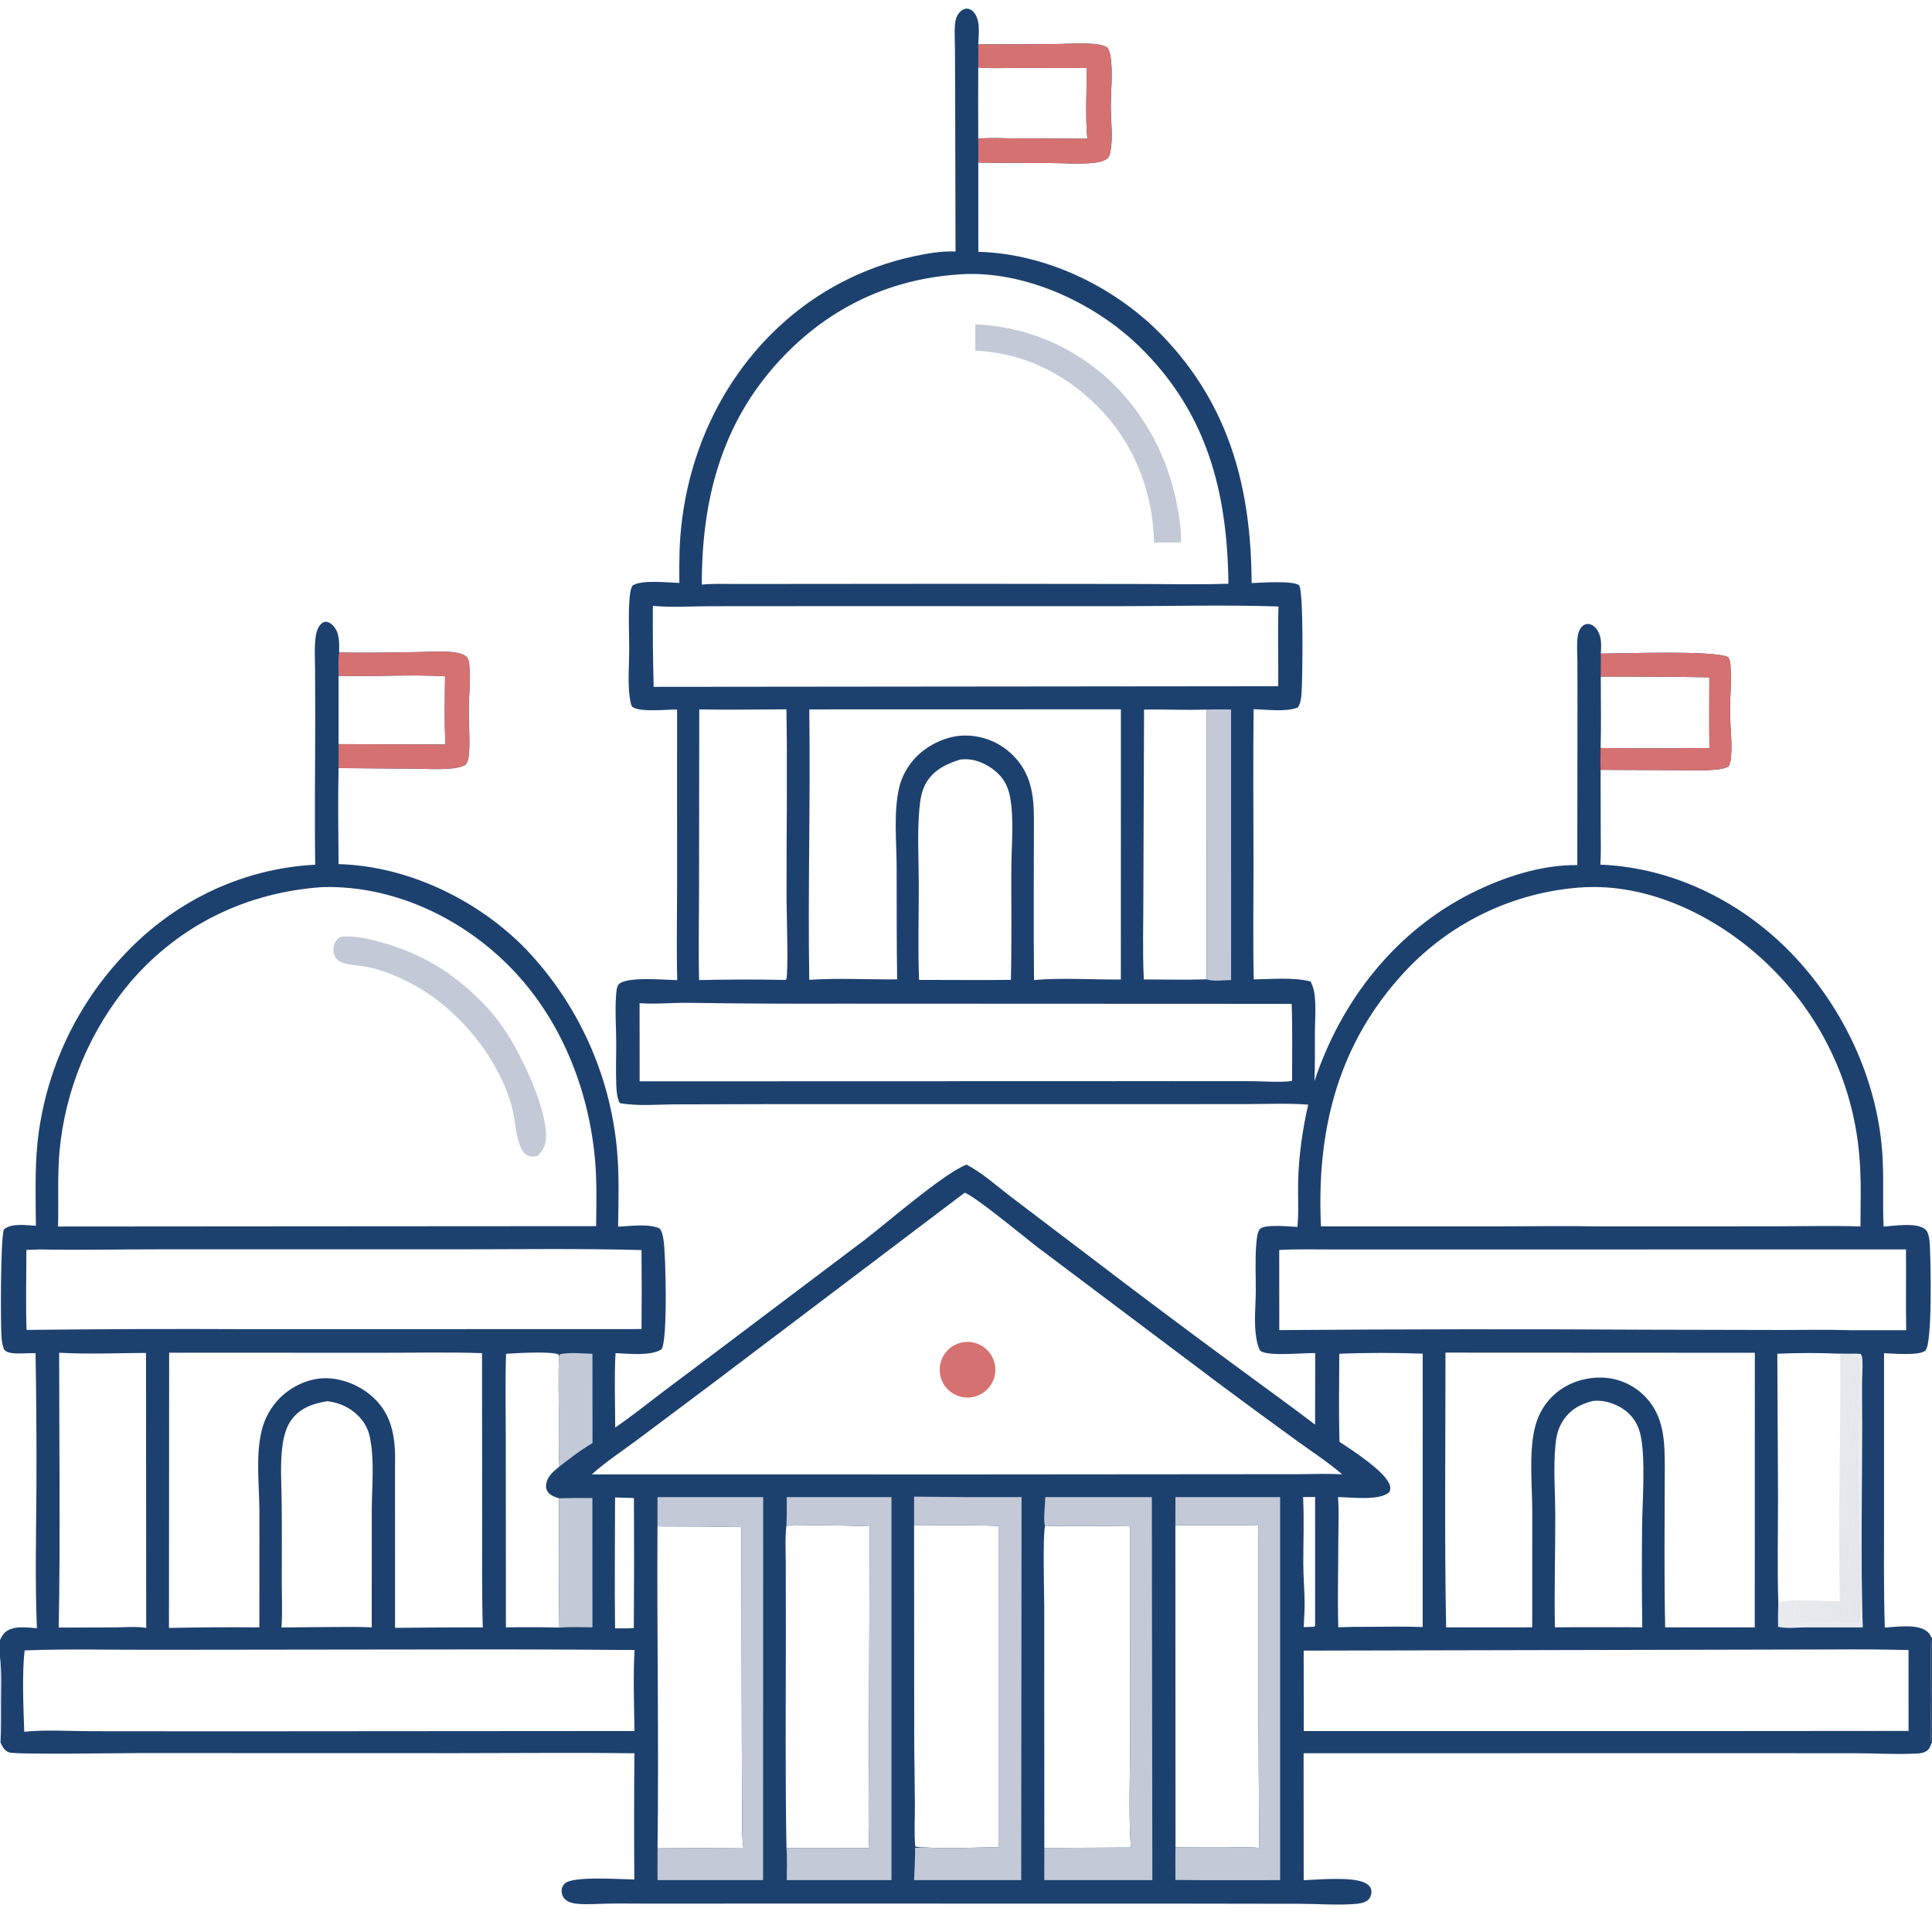 <?xml version="1.0" encoding="utf-8" ?>
<svg xmlns="http://www.w3.org/2000/svg" xmlns:xlink="http://www.w3.org/1999/xlink" width="1024" height="1024">
	<path fill="#1D416F" d="M506.447 133.29L506.258 50.449L506.142 25.615C506.121 21.343 505.815 16.833 506.182 12.58C506.353 10.598 506.985 8.551 508.229 6.971C509.204 5.732 510.651 4.632 512.285 4.574C513.639 4.526 514.885 5.191 515.808 6.136C519.876 10.302 518.697 18.175 518.514 23.509L558.69 23.352C565.54 23.306 572.689 22.727 579.507 23.271C582.072 23.476 584.572 23.84 586.825 25.136C588.174 27.059 588.56 29.166 588.822 31.474C589.74 39.569 588.775 48.268 588.749 56.416C588.725 63.949 589.927 72.266 588.675 79.648C588.389 81.336 588.045 83.276 586.548 84.275C584.639 85.549 582.025 86.054 579.777 86.298C572.452 87.093 564.455 86.461 557.067 86.416C544.233 86.338 531.347 86.489 518.52 86.132L518.538 133.474C555.091 134.395 592.148 152.625 617.068 178.947C652.061 215.907 663.142 259.444 663.39 309.038C667.947 308.871 685.541 307.608 688.487 310.202C691.044 312.454 690.365 360.35 689.868 367.093C689.682 369.619 689.41 372.969 687.824 374.993C681.702 377.499 671.145 376.028 664.434 375.904C664.127 403.301 664.367 430.72 664.383 458.12C664.395 478.434 664.059 498.793 664.515 519.102C674.159 519.003 685.227 517.835 694.592 520.192C695.853 522.614 696.462 524.709 696.788 527.421C697.533 533.627 696.983 540.244 696.931 546.506C696.857 555.339 697.072 564.253 696.672 573.074C710.785 530.477 739.424 493.68 779.959 473.375C796.94 464.869 816.875 458.289 836.004 458.509L836.088 374.567L836.05 350.612C836.03 346.565 835.68 342.199 836.097 338.199C836.325 336.009 836.99 333.431 838.678 331.889C839.608 331.039 840.791 330.56 842.059 330.727C844.026 330.987 845.601 332.387 846.637 334.002C849.076 337.807 848.672 342.137 848.488 346.434C860.06 346.377 908.47 344.597 915.868 348.267C916.991 349.608 917.093 351.472 917.226 353.152C917.858 361.113 916.891 369.438 916.939 377.448C916.987 385.476 918.22 393.681 917.45 401.687C917.304 403.207 916.964 404.516 916.406 405.932C914.651 407.234 912.431 407.557 910.301 407.804C902.74 408.678 894.735 408.217 887.117 408.193L848.362 408.031L848.413 440.018C848.416 446.054 848.667 452.272 848.193 458.283C887.664 459.787 924.976 478.849 951.639 507.535C977.315 535.158 994.405 571.566 997.516 609.253C998.642 622.889 997.7 636.518 998.361 650.133C1004 649.722 1015.83 647.792 1020.36 651.52C1022.64 653.402 1022.77 658.396 1022.91 661.251C1023.29 669.085 1024.26 712.087 1020.5 715.819C1017.63 718.674 1002.91 717.39 998.585 717.218L998.586 802.185C998.577 822.322 998.351 842.513 998.988 862.64C1005.29 862.331 1016.88 860.382 1021.84 865.092C1022.7 865.903 1023.14 866.829 1023.64 867.879C1023.04 878.973 1023.55 890.229 1023.54 901.351C1023.53 908.814 1022.82 916.67 1023.63 924.053C1023.25 925.385 1022.72 926.696 1021.67 927.651C1019.62 929.519 1016.15 929.409 1013.53 929.51C1003.55 929.894 993.463 929.26 983.468 929.247L912.878 929.215L690.934 929.252L690.989 996.545C698.726 996.261 717.254 994.47 723.881 998.148C725.27 998.92 726.48 1000.09 726.794 1001.71C727.099 1003.29 726.527 1005.6 725.4 1006.76C723.585 1008.64 719.943 1009.03 717.503 1009.2C708.18 1009.84 698.413 1009.07 689.037 1009.05L625.673 1008.96L429.384 1008.93L342.023 1008.95C335.241 1008.94 328.464 1008.85 321.682 1008.97C316.433 1009.05 310.909 1009.56 305.702 1009.02C303.504 1008.79 301.1 1008.21 299.456 1006.63C298.24 1005.47 297.689 1003.89 297.664 1002.23C297.639 1000.61 298.267 999.389 299.408 998.272C303.589 994.178 329.36 996.104 336.204 996.187Q335.953 962.733 336.26 929.279C305.005 928.872 273.687 929.204 242.428 929.208L73.918 929.165C64.05 929.161 8.137 930.065 4.821 928.798C2.291 927.831 1.358 925.95 0.276 923.611C0.663 916.776 0.502 909.849 0.541 903C0.565 894.915 1.001 886.411 0 878.384L0 869.233C0.703 867.846 1.395 866.397 2.545 865.317C6.757 861.362 14.258 862.663 19.55 862.969C18.546 838.424 19.143 813.811 19.31 789.249Q19.466 753.235 18.85 717.225C14.925 717.053 10.951 717.617 7.043 717.244C5.261 717.073 3.396 716.745 2.191 715.32C1.383 713.187 0.928 711.015 0.784 708.74C0.282 700.799 0.24 656.225 2.064 651.627C6.144 648.087 13.949 649.45 19.024 649.686C18.904 635.24 18.443 620.468 19.828 606.081Q20.178 602.683 20.665 599.301Q21.151 595.919 21.772 592.56Q22.393 589.2 23.148 585.868Q23.903 582.536 24.79 579.237Q25.677 575.938 26.696 572.677Q27.715 569.416 28.863 566.198Q30.011 562.98 31.286 559.811Q32.562 556.642 33.964 553.526Q35.365 550.41 36.89 547.353Q38.414 544.296 40.06 541.302Q41.706 538.308 43.47 535.382Q45.234 532.456 47.114 529.604Q48.993 526.751 50.986 523.975Q52.978 521.2 55.079 518.506Q57.181 515.812 59.388 513.205Q61.596 510.597 63.905 508.08C90.588 478.588 127.3 460.351 167.074 458.315C166.682 432.16 167.069 405.95 167.08 379.791L166.992 354.62C166.958 349.578 166.64 344.358 167.089 339.342C167.332 336.622 167.96 332.966 169.952 330.926C170.803 330.054 171.714 329.45 172.984 329.564C174.294 329.681 175.486 330.499 176.386 331.413C180.195 335.279 179.781 340.77 179.755 345.75C193.443 346.247 207.337 345.765 221.043 345.613C227.075 345.546 233.521 345.022 239.504 345.623C242.096 345.884 245.414 346.402 247.391 348.256C248.678 349.462 248.814 352.93 248.913 354.622C249.333 361.768 248.499 369.107 248.448 376.277C248.395 383.539 249.071 391.022 248.648 398.253C248.506 400.679 248.289 403.317 246.799 405.322C244.473 406.63 241.736 407.049 239.104 407.315C232.537 407.98 225.488 407.458 218.881 407.414L179.442 407.115C179.096 424.041 179.29 441.063 179.449 457.991C216.023 458.975 253.286 476.904 278.594 502.905Q279.875 504.247 281.129 505.615Q282.382 506.983 283.606 508.377Q284.83 509.771 286.025 511.19Q287.22 512.61 288.385 514.053Q289.55 515.497 290.684 516.965Q291.819 518.433 292.922 519.925Q294.026 521.416 295.098 522.93Q296.17 524.444 297.211 525.98Q298.251 527.516 299.259 529.074Q300.267 530.631 301.242 532.21Q302.218 533.788 303.16 535.386Q304.102 536.985 305.01 538.602Q305.919 540.22 306.793 541.856Q307.667 543.492 308.508 545.147Q309.348 546.801 310.153 548.472Q310.958 550.144 311.728 551.831Q312.499 553.519 313.234 555.223Q313.968 556.926 314.667 558.645Q315.366 560.363 316.029 562.096Q316.692 563.829 317.319 565.575Q317.946 567.321 318.536 569.08Q319.126 570.839 319.679 572.61Q320.232 574.381 320.748 576.163Q321.264 577.945 321.743 579.738Q322.221 581.53 322.662 583.332Q323.104 585.134 323.507 586.945Q323.91 588.756 324.276 590.575Q324.641 592.394 324.969 594.22Q325.296 596.046 325.585 597.879Q325.874 599.711 326.125 601.55Q326.376 603.388 326.588 605.231Q326.8 607.074 326.974 608.921C328.279 622.583 327.793 636.428 327.62 650.134C333.947 649.919 343.943 648.375 349.675 651.144C351.006 652.938 351.38 655.281 351.716 657.453C352.864 664.868 353.989 710.577 350.594 715.179C344.692 718.906 333.129 717.448 326.237 717.19C325.533 730.249 326.047 743.519 326.077 756.603C334.547 750.854 342.579 744.401 350.726 738.206L379.713 716.424L458.429 657.059C470.726 647.642 499.632 622.355 512.26 617.266C520.627 621.592 528.425 628.686 535.922 634.403L577.026 665.604Q614.854 694.514 653.216 722.713C667.798 733.511 682.608 744.07 697.03 755.075L697.091 717.189C690.682 716.932 672.585 719.098 667.992 715.995C666.789 713.995 666.303 711.688 665.905 709.409C664.497 701.343 665.536 692.418 665.592 684.251C665.648 676.044 665.147 667.704 665.848 659.528C666.045 657.232 666.247 653.188 667.755 651.436C670.119 648.689 684.106 650.14 687.646 650.286C688.477 642.45 687.834 634.132 688.037 626.226C688.393 612.389 690.313 598.963 693.364 585.476C682.531 584.664 671.332 585.196 660.459 585.194L600.244 585.198L412.732 585.203L358.289 585.336C348.778 585.364 337.849 586.384 328.492 584.668C327.035 581.991 326.769 578.231 326.644 575.205C326.31 567.183 326.67 559.079 326.597 551.045C326.527 543.443 325.939 535.641 326.508 528.061C326.648 526.203 326.707 522.736 328.137 521.478C332.656 517.504 352.561 519.381 358.95 519.502C358.517 503.483 358.857 487.368 358.869 471.341L358.859 376.066C353.383 376.017 339.854 377.555 335.452 374.869C334.622 374.362 334.426 373.137 334.23 372.231C332.412 363.839 333.503 352.55 333.5 343.913C333.497 335.336 332.966 326.43 333.625 317.889C333.808 315.514 334.031 312.295 335.325 310.298C340.225 307.172 353.924 308.792 360.08 308.981Q359.939 300.451 360.176 291.924C361.771 246.858 379.906 203.669 413.185 172.825Q415.047 171.099 416.966 169.437Q418.885 167.775 420.859 166.178Q422.833 164.581 424.859 163.051Q426.885 161.521 428.961 160.06Q431.037 158.599 433.161 157.208Q435.285 155.818 437.455 154.499Q439.624 153.18 441.837 151.935Q444.049 150.69 446.302 149.52Q448.555 148.349 450.846 147.255Q453.137 146.161 455.463 145.144Q457.79 144.127 460.149 143.189Q462.508 142.251 464.897 141.393Q467.286 140.534 469.703 139.756Q472.12 138.978 474.561 138.281Q477.003 137.585 479.466 136.971Q481.929 136.356 484.412 135.825C491.591 134.286 499.079 133.01 506.447 133.29ZM848.371 396.458C867.579 396.741 886.816 396.523 906.026 396.523C905.844 384.021 905.976 371.502 905.982 358.998Q877.214 358.536 848.442 358.62C848.467 371.215 848.69 383.868 848.371 396.458ZM518.498 73.535C524.811 72.823 531.538 73.331 537.919 73.349L576.313 73.522C575.188 61.336 576.025 48.297 575.991 36.019L538.594 35.99C531.963 36.001 525.096 36.366 518.5 35.763Q518.4 54.649 518.498 73.535ZM179.465 394.4L236.021 394.579C235.56 382.594 235.736 370.455 235.898 358.46C217.213 357.338 198.196 358.791 179.448 358.196L179.465 394.4ZM30.752 650.078L177.25 649.971L315.962 649.883C316.076 638.215 316.416 626.512 315.394 614.874C312.108 577.433 297.308 540.219 270.855 513.062C245.897 487.44 211.224 470.505 175.143 470.14Q172.9 470.122 170.659 470.193C130.921 473.006 95.573 489.924 69.407 520.181Q67.393 522.555 65.471 525.005Q63.549 527.455 61.723 529.976Q59.897 532.498 58.168 535.087Q56.44 537.677 54.812 540.331Q53.184 542.985 51.659 545.7Q50.134 548.414 48.714 551.185Q47.294 553.956 45.981 556.779Q44.669 559.602 43.465 562.474Q42.262 565.345 41.169 568.261Q40.076 571.177 39.096 574.132Q38.116 577.087 37.25 580.078Q36.384 583.068 35.633 586.09Q34.883 589.112 34.248 592.16Q33.614 595.208 33.097 598.278Q32.579 601.348 32.18 604.436Q31.781 607.524 31.501 610.625C30.393 623.76 31.142 636.928 30.752 650.078ZM700.143 650.014L796.88 649.997C813.33 649.994 829.853 649.658 846.295 650.021L937.395 649.988C953.588 649.997 969.902 649.552 986.081 650.021C986.104 637.992 986.584 625.743 985.568 613.754Q985.435 611.994 985.262 610.238Q985.09 608.482 984.878 606.73Q984.666 604.978 984.416 603.232Q984.165 601.485 983.876 599.744Q983.586 598.003 983.258 596.27Q982.93 594.536 982.563 592.81Q982.196 591.083 981.791 589.366Q981.386 587.649 980.942 585.941Q980.499 584.232 980.018 582.535Q979.536 580.837 979.017 579.151Q978.498 577.464 977.942 575.789Q977.385 574.115 976.792 572.453Q976.198 570.791 975.567 569.143Q974.937 567.495 974.27 565.861Q973.602 564.228 972.899 562.609Q972.196 560.991 971.456 559.389Q970.717 557.786 969.942 556.201Q969.167 554.616 968.357 553.048Q967.547 551.48 966.703 549.931Q965.858 548.381 964.979 546.851Q964.1 545.321 963.187 543.811Q962.274 542.301 961.328 540.812Q960.381 539.322 959.402 537.854Q958.423 536.386 957.411 534.941Q956.399 533.495 955.355 532.072Q954.311 530.649 953.236 529.25Q952.161 527.851 951.055 526.476Q949.949 525.101 948.812 523.751Q947.675 522.401 946.509 521.077Q945.343 519.753 944.147 518.455Q942.952 517.157 941.727 515.886Q940.503 514.615 939.251 513.372C914.953 489.007 880.178 470.259 845.145 470.14Q842.614 470.139 840.084 470.216Q838.323 470.314 836.566 470.455Q834.808 470.597 833.054 470.782Q831.301 470.968 829.552 471.197Q827.804 471.426 826.062 471.699Q824.32 471.972 822.585 472.288Q820.85 472.604 819.124 472.964Q817.398 473.324 815.681 473.726Q813.964 474.129 812.258 474.574Q810.552 475.02 808.857 475.508Q807.163 475.996 805.481 476.526Q803.799 477.056 802.131 477.628Q800.463 478.2 798.81 478.813Q797.157 479.427 795.52 480.081Q793.882 480.736 792.262 481.431Q790.641 482.127 789.039 482.862Q787.436 483.598 785.853 484.373Q784.269 485.149 782.705 485.964Q781.141 486.779 779.598 487.632Q778.055 488.486 776.534 489.378Q775.013 490.27 773.515 491.199Q772.016 492.129 770.542 493.096Q769.067 494.063 767.617 495.066Q766.167 496.069 764.742 497.109Q763.318 498.148 761.92 499.223Q760.522 500.297 759.151 501.406Q757.78 502.516 756.438 503.659Q755.095 504.802 753.781 505.978Q752.468 507.154 751.184 508.363Q749.9 509.572 748.647 510.812Q747.394 512.053 746.172 513.325Q744.95 514.596 743.76 515.898Q742.571 517.199 741.414 518.53C708.281 555.999 697.795 600.976 700.143 650.014ZM371.979 309.861C377.65 309.262 383.487 309.531 389.19 309.525L417.737 309.508L510.009 309.432L602.989 309.53C618.986 309.528 635.114 309.93 651.098 309.388C650.524 260.725 639.758 218.469 603.69 183.466C580.69 161.144 545.733 144.663 513.31 145.207L512.296 145.232C473.256 146.866 439.654 162.416 413.134 191.134C382.176 224.657 371.911 265.36 371.979 309.861ZM313.689 781.455L514.25 781.483L646.352 781.377L688.965 781.34C696.337 781.337 704.041 780.93 711.384 781.448C703.917 774.952 695.358 769.419 687.336 763.613Q666.778 748.746 646.432 733.592L550.444 661.444C542.916 655.729 518.035 634.914 511.322 632.146L379.046 732.209L337.288 763.503C329.455 769.321 320.893 774.913 313.689 781.455ZM623.04 979.131Q635.913 979.261 648.786 979.212C654.967 979.172 661.309 978.823 667.458 979.429Q666.709 893.981 667.057 808.527C652.379 808.234 637.654 808.467 622.971 808.459L623.04 979.131ZM77.393 717.094C62.171 717.122 46.534 717.853 31.352 716.974C31.371 765.505 31.996 814.14 31.142 862.658L60.68 862.56C66.021 862.529 72.237 861.915 77.484 862.832L77.393 717.094ZM725.75 862.239C735.152 862.254 744.652 861.974 754.041 862.354L754.067 717.468C739.47 716.967 724.45 716.909 709.86 717.526C709.769 733.057 709.541 748.647 709.947 764.172C716.199 768.355 735.601 780.649 736.803 787.914C737.042 789.359 736.848 789.749 736.249 791.019C730.844 795.568 716.043 793.536 709.175 793.5C709.748 800.508 709.37 807.771 709.351 814.808C709.309 830.675 708.91 846.63 709.306 862.489Q717.525 862.177 725.75 862.239ZM340.018 704.394Q340.226 683.474 340.007 662.554C307.187 661.673 274.296 662.159 241.462 662.173L84.613 662.16C63.404 662.158 42.139 662.663 20.942 662.225C18.632 662.318 16.307 662.476 13.996 662.48C13.992 676.578 13.591 690.799 14.087 704.882Q72.876 704.2 131.667 704.491L333.25 704.456L340.018 704.394ZM370.551 519.453C385.671 519.139 400.899 519.058 416.019 519.382L416.761 519.151C417.942 514.486 416.909 484.072 416.884 476.542C416.774 443.035 417.409 409.462 416.817 375.968C401.435 376.002 385.997 376.301 370.622 376.017L370.504 473.004C370.48 488.464 370.143 503.999 370.551 519.453ZM547.998 434.375C548.011 462.718 547.724 491.094 548.064 519.433C562.603 518.134 579.263 519.281 594.065 519.168L594.094 375.959L428.929 376.001C429.618 423.763 428.144 471.562 428.923 519.333C444.277 518.286 460.074 519.236 475.5 519.082C475.19 499.127 475.309 479.151 475.234 459.194C475.182 445.741 473.557 430.605 476.567 417.476C477.954 411.423 481.3 405.588 485.649 401.149C492.085 394.579 502.097 389.877 511.319 389.851C521.068 389.824 530.02 393.478 536.917 400.361C546.477 409.901 548.029 421.384 547.998 434.375ZM971.346 874.25L690.972 874.862L691.033 917.503L733.25 917.517L910.591 917.5L1011.57 917.422L1011.56 874.564Q991.456 874.067 971.346 874.25ZM487.132 519.356L517.125 519.437C523.343 519.408 529.57 519.446 535.786 519.33C536.276 499.741 535.948 480.092 536.022 460.495C536.069 448.087 537.602 434.415 535.306 422.231C534.472 417.805 532.773 414.017 529.664 410.695C525.394 406.132 518.618 402.568 512.251 402.429C511.168 402.406 510.08 402.487 509.002 402.573C501.36 404.891 494.327 408.356 490.407 415.787C488.496 419.408 487.737 423.925 487.353 427.975C486.09 441.294 486.958 455.289 486.982 468.702C487.013 485.531 486.441 502.55 487.132 519.356ZM149.169 862.6C157.069 862.574 164.978 862.358 172.875 862.371C180.898 862.39 189.019 862.144 197.028 862.518L197.04 800.664C197.081 787.912 198.629 773.698 195.916 761.222C194.973 756.888 192.707 753.122 189.515 750.05C185.063 745.766 179.678 743.43 173.585 742.667C166.005 743.827 159.043 746.188 154.344 752.712C151.447 756.733 150.217 762.135 149.615 766.991C148.447 776.42 149.167 786.131 149.28 795.608C149.45 809.9 149.357 824.203 149.348 838.496C149.343 846.433 149.77 854.697 149.169 862.6ZM975.326 717.492Q958.669 716.783 942.013 717.508L942.39 793.366C942.405 812.18 941.927 831.113 942.568 849.912C942.366 854.02 942.409 858.118 942.448 862.229C946.912 863.257 952.901 862.547 957.564 862.533L987.289 862.523C986.129 826.689 986.986 790.562 986.979 754.699C986.978 747.389 986.831 740.07 986.896 732.763C986.928 729.144 987.298 725.509 987.15 721.891C987.09 720.416 987.064 718.846 986.184 717.608L984.011 717.513L975.326 717.492ZM460.695 979.523C460.036 963.354 460.534 946.948 460.525 930.75L460.951 808.98C446.326 808.48 431.429 808.186 416.808 808.684C416.033 815.308 416.46 822.358 416.469 829.031L416.518 865.065C416.515 903.189 416.147 941.393 416.851 979.509C431.461 979.681 446.084 979.538 460.695 979.523ZM325.999 863.04C329.244 863.004 332.721 863.22 335.932 862.849Q336.19 828.419 335.992 793.988L326 793.671C325.982 816.784 325.699 839.931 325.999 863.04ZM766.48 862.549L812.105 862.52L812.124 800.854C812.084 787.243 810.38 770.907 813.282 757.699C814.76 750.97 817.781 745.075 822.695 740.199C829.48 733.466 839.077 729.998 848.577 730.143Q849.404 730.153 850.23 730.205Q851.055 730.257 851.877 730.349Q852.699 730.442 853.515 730.576Q854.332 730.709 855.14 730.884Q855.949 731.058 856.748 731.272Q857.546 731.487 858.334 731.741Q859.121 731.995 859.894 732.288Q860.668 732.581 861.426 732.912Q862.184 733.243 862.924 733.612Q863.664 733.981 864.386 734.386Q865.107 734.791 865.807 735.232Q866.507 735.673 867.184 736.148Q867.861 736.623 868.513 737.131Q869.166 737.64 869.792 738.18Q870.418 738.72 871.017 739.291Q871.616 739.862 872.185 740.462C882.071 750.811 882.386 764.298 882.367 777.81C882.362 806.024 881.96 834.321 882.572 862.528L930.058 862.548L930.096 716.998L766.127 716.916C766.173 765.416 765.557 814.066 766.48 862.549ZM346.458 364.041L677.501 363.719C677.617 349.646 677.196 335.508 677.622 321.45C649.464 320.513 621.049 321.289 592.866 321.29L436.793 321.265L376.342 321.308C366.434 321.312 355.852 322.094 346.035 321.119Q345.871 342.584 346.458 364.041ZM690.994 862.424L696.417 862.215L697.034 861.743L697.041 793.428L690.663 793.477C691.256 805.263 690.764 817.194 690.777 829.001C690.784 835.813 691.406 842.589 691.481 849.39C691.529 853.764 691.15 858.066 690.994 862.424ZM255.488 717.197C238.152 716.608 220.685 717.007 203.335 716.989L89.654 716.962L89.55 862.839Q113.506 862.336 137.466 862.548L137.493 800.866C137.434 787.133 135.453 772.027 138.605 758.55Q138.894 757.302 139.27 756.078Q139.646 754.854 140.106 753.658Q140.566 752.463 141.108 751.303Q141.651 750.143 142.273 749.023Q142.895 747.903 143.593 746.83Q144.291 745.756 145.063 744.734Q145.835 743.712 146.676 742.746Q147.517 741.78 148.423 740.875C154.789 734.598 163.936 730.35 172.944 730.483C182.753 730.628 192.777 735.244 199.508 742.329C208.561 751.857 209.68 764.146 209.381 776.731L209.394 862.798C224.88 862.667 240.4 862.469 255.884 862.577C255.348 844.102 255.569 825.523 255.546 807.035L255.488 717.197ZM851.75 862.457C857.971 862.474 864.209 862.392 870.427 862.516Q870.066 835.543 870.345 808.571C870.548 795.424 872.17 773.399 869.634 761.095C868.674 756.432 866.646 752.342 863.145 749.051C858.574 744.755 851.552 742.057 845.25 742.458Q844.701 742.495 844.153 742.55C837.037 744.415 831.576 747.491 827.784 754.077C825.607 757.857 824.832 761.549 824.419 765.84C823.219 778.281 824.311 791.141 824.326 803.64C824.349 823.254 823.767 842.913 824.126 862.521Q837.938 862.395 851.75 862.457ZM296.33 794.12C294.48 793.741 291.967 792.587 290.688 791.156C289.732 790.085 289.309 788.706 289.416 787.282C289.76 782.721 293.215 779.922 296.486 777.289C296.008 768.653 296.266 759.853 296.223 751.202C296.169 740.45 295.889 729.64 296.252 718.895L296.085 717.885C291.592 716.075 273.855 717.19 268.226 717.539C267.725 732.345 268.063 747.247 268.07 762.063L268.15 862.559Q282.302 862.291 296.453 862.644C296.062 839.82 296.295 816.948 296.33 794.12ZM529.484 979.054L529.469 808.809C514.537 808.163 499.438 808.471 484.485 808.515L484.552 917.871C484.54 930.609 484.844 943.329 484.915 956.063C484.957 963.49 484.425 971.29 485.105 978.669C486.913 979.138 488.646 979.129 490.506 979.155C502.31 980.053 517.365 979.117 529.484 979.054ZM639.479 376.063C628.437 376.521 617.41 375.87 606.368 376.108L606.015 474.316C606.03 489.196 605.525 504.27 606.246 519.115C617.319 519.14 628.476 519.431 639.54 519.059L639.479 376.063ZM348.485 809.018C348.122 865.787 349.265 922.603 348.503 979.36Q371.264 979.591 394.025 979.343C393.04 972.587 393.406 965.33 393.379 958.51L393.188 926.462L392.925 809.366Q370.706 809.003 348.485 809.018ZM553.906 808.899C552.593 813.264 553.467 845.226 553.47 851.696L553.51 979.443L599.367 979.222C598.069 960.445 599.039 939.449 599.044 920.497L599.064 808.995Q576.486 808.571 553.906 808.899ZM339.028 573.122L609.882 573.038L663.983 573.063C669.066 573.067 680.685 573.904 684.834 572.801C684.823 559.246 685.092 545.614 684.612 532.071L445.719 531.971Q405.35 532.112 364.984 531.513C356.874 531.394 346.754 532.377 338.991 531.703L339.028 573.122ZM231.712 874.25L82.428 874.427C59.365 874.506 36.087 873.855 13.052 874.757C11.607 887.08 12.431 905.125 12.857 917.857C24.41 916.686 36.785 917.56 48.434 917.568L118.75 917.624L336.284 917.466C336.088 903.315 335.544 888.67 336.327 874.549Q284.021 874.105 231.712 874.25ZM707.338 662.25C697.605 662.277 687.722 661.942 678.011 662.529L678.045 704.981Q776.302 704.218 874.559 704.768L944.178 704.918C956.227 704.935 968.336 704.647 980.375 705.019L1010.31 705.033C1010.08 690.767 1010.34 676.481 1010.21 662.209L707.338 662.25Z"/>
	<path fill="#D67171" d="M518.514 23.509L558.69 23.352C565.54 23.306 572.689 22.727 579.507 23.271C582.072 23.476 584.572 23.84 586.825 25.136C588.174 27.059 588.56 29.166 588.822 31.474C589.74 39.569 588.775 48.268 588.749 56.416C588.725 63.949 589.927 72.266 588.675 79.648C588.389 81.336 588.045 83.276 586.548 84.275C584.639 85.549 582.025 86.054 579.777 86.298C572.452 87.093 564.455 86.461 557.067 86.416C544.233 86.338 531.347 86.489 518.52 86.132L518.498 73.535C524.811 72.823 531.538 73.331 537.919 73.349L576.313 73.522C575.188 61.336 576.025 48.297 575.991 36.019L538.594 35.99C531.963 36.001 525.096 36.366 518.5 35.763L518.514 23.509Z"/>
	<path fill="#D67171" d="M179.755 345.75C193.443 346.247 207.337 345.765 221.043 345.613C227.075 345.546 233.521 345.022 239.504 345.623C242.096 345.884 245.414 346.402 247.391 348.256C248.678 349.462 248.814 352.93 248.913 354.622C249.333 361.768 248.499 369.107 248.448 376.277C248.395 383.539 249.071 391.022 248.648 398.253C248.506 400.679 248.289 403.317 246.799 405.322C244.473 406.63 241.736 407.049 239.104 407.315C232.537 407.98 225.488 407.458 218.881 407.414L179.442 407.115L179.465 394.4L236.021 394.579C235.56 382.594 235.736 370.455 235.898 358.46C217.213 357.338 198.196 358.791 179.448 358.196C179.445 354.13 179.118 349.762 179.755 345.75Z"/>
	<path fill="#D67171" d="M848.488 346.434C860.06 346.377 908.47 344.597 915.868 348.267C916.991 349.608 917.093 351.472 917.226 353.152C917.858 361.113 916.891 369.438 916.939 377.448C916.987 385.476 918.22 393.681 917.45 401.687C917.304 403.207 916.964 404.516 916.406 405.932C914.651 407.234 912.431 407.557 910.301 407.804C902.74 408.678 894.735 408.217 887.117 408.193L848.362 408.031C848.211 404.188 848.348 400.305 848.371 396.458C867.579 396.741 886.816 396.523 906.026 396.523C905.844 384.021 905.976 371.502 905.982 358.998Q877.214 358.536 848.442 358.62L848.488 346.434Z"/>
	<path fill="#C3C9D7" d="M180.351 496.591C181.354 496.459 182.327 496.371 183.34 496.361C190.347 496.29 197.388 498.022 204.064 499.989C223.911 505.836 239.709 515.444 254.327 530.031Q258.158 533.779 261.57 537.913Q264.981 542.047 267.934 546.52C276.38 559.288 289.702 587.016 289.406 602.492C289.324 606.774 288.107 609.51 285.098 612.491C283.992 612.858 282.864 613.176 281.689 613.011C278.721 612.593 277.218 610.809 276.019 608.21C273.435 602.608 273.328 595.959 272.076 589.967C269.198 576.188 261.129 561.409 252.406 550.474C242.456 538.001 230.367 527.472 216.072 520.285C209.282 516.872 201.55 513.811 194.065 512.388C190.128 511.639 185.884 511.638 182.063 510.432C180.455 509.925 179.122 509.165 178.087 507.807C176.87 506.21 176.489 504.249 176.792 502.288C177.216 499.553 178.116 498.177 180.351 496.591Z"/>
	<path fill="#C3C9D7" d="M516.925 171.965C517.469 171.969 518.013 171.966 518.557 171.991Q519.896 172.063 521.233 172.168Q522.571 172.273 523.905 172.41Q525.239 172.547 526.57 172.716Q527.9 172.886 529.226 173.087Q530.552 173.289 531.873 173.522Q533.193 173.756 534.508 174.022Q535.823 174.287 537.131 174.585Q538.438 174.882 539.739 175.211Q541.039 175.541 542.331 175.901Q543.623 176.262 544.906 176.653Q546.188 177.045 547.461 177.468Q548.734 177.891 549.996 178.344Q551.259 178.798 552.51 179.282Q553.76 179.766 554.999 180.28Q556.238 180.794 557.464 181.338Q558.69 181.882 559.902 182.456Q561.115 183.029 562.313 183.632Q563.511 184.235 564.694 184.867Q565.877 185.498 567.045 186.158Q568.212 186.819 569.363 187.507Q570.514 188.195 571.649 188.911Q572.783 189.628 573.899 190.371Q575.015 191.114 576.114 191.884Q577.212 192.655 578.291 193.451Q579.37 194.248 580.429 195.07Q581.489 195.893 582.528 196.741Q583.567 197.589 584.585 198.462Q585.603 199.335 586.6 200.232Q587.597 201.129 588.572 202.051Q589.547 202.972 590.499 203.917Q591.451 204.861 592.38 205.829Q593.309 206.796 594.214 207.786C610.183 225.31 620.252 246.772 624.306 270.067C625.294 275.744 626.209 281.723 625.956 287.49L611.661 287.566C611.243 262.431 602.094 237.465 585 218.829C566.992 199.196 543.731 187.025 516.924 185.861L516.925 171.965Z"/>
	<path fill="#D67171" d="M509.657 711.572Q510.012 711.494 510.371 711.434Q510.73 711.374 511.092 711.331Q511.453 711.289 511.816 711.264Q512.179 711.24 512.543 711.233Q512.907 711.227 513.27 711.238Q513.634 711.249 513.997 711.279Q514.359 711.308 514.72 711.355Q515.081 711.402 515.439 711.467Q515.797 711.532 516.152 711.614Q516.506 711.697 516.856 711.797Q517.206 711.896 517.55 712.013Q517.895 712.13 518.233 712.264Q518.572 712.398 518.903 712.548Q519.234 712.698 519.558 712.865Q519.882 713.031 520.197 713.214Q520.512 713.396 520.817 713.593Q521.123 713.791 521.418 714.003Q521.714 714.216 521.998 714.442Q522.283 714.669 522.556 714.909Q522.829 715.15 523.09 715.403Q523.351 715.657 523.599 715.923Q523.847 716.189 524.082 716.467Q524.317 716.745 524.537 717.035Q524.758 717.324 524.964 717.624Q525.17 717.924 525.362 718.233Q525.553 718.543 525.728 718.862Q525.904 719.18 526.064 719.507Q526.223 719.834 526.367 720.169Q526.51 720.503 526.637 720.844Q526.763 721.185 526.873 721.532Q526.983 721.879 527.075 722.231Q527.168 722.583 527.243 722.939Q527.318 723.295 527.375 723.654Q527.433 724.014 527.472 724.375Q527.512 724.737 527.534 725.1Q527.556 725.464 527.559 725.827Q527.563 726.191 527.549 726.555Q527.535 726.919 527.503 727.281Q527.471 727.644 527.421 728.004Q527.371 728.365 527.303 728.722Q527.236 729.08 527.151 729.433Q527.065 729.787 526.963 730.136Q526.86 730.485 526.741 730.829Q526.621 731.173 526.485 731.51Q526.348 731.847 526.195 732.178Q526.043 732.508 525.874 732.83Q525.705 733.152 525.52 733.466Q525.335 733.78 525.135 734.084Q524.936 734.388 524.721 734.682Q524.506 734.975 524.277 735.258Q524.049 735.541 523.806 735.812Q523.564 736.084 523.308 736.343Q523.052 736.602 522.784 736.848Q522.516 737.094 522.236 737.326Q521.956 737.559 521.665 737.777Q521.374 737.996 521.073 738.2Q520.771 738.403 520.46 738.592Q520.149 738.781 519.829 738.954Q519.509 739.127 519.181 739.284Q518.853 739.441 518.517 739.582Q518.182 739.723 517.84 739.847Q517.497 739.971 517.15 740.078Q516.802 740.185 516.449 740.275Q516.097 740.365 515.74 740.437Q515.387 740.509 515.031 740.563Q514.674 740.617 514.316 740.654Q513.958 740.691 513.598 740.71Q513.238 740.729 512.878 740.731Q512.518 740.732 512.158 740.716Q511.798 740.7 511.439 740.667Q511.08 740.633 510.724 740.582Q510.367 740.531 510.013 740.463Q509.659 740.395 509.309 740.309Q508.959 740.224 508.614 740.121Q508.269 740.019 507.929 739.899Q507.589 739.78 507.255 739.645Q506.921 739.509 506.594 739.357Q506.268 739.205 505.949 739.038Q505.63 738.87 505.32 738.687Q505.009 738.504 504.708 738.306Q504.407 738.108 504.116 737.896Q503.825 737.683 503.545 737.457Q503.264 737.231 502.995 736.991Q502.726 736.751 502.47 736.499Q502.213 736.246 501.968 735.981Q501.724 735.716 501.493 735.44Q501.262 735.163 501.045 734.876Q500.827 734.589 500.624 734.291Q500.421 733.993 500.233 733.686Q500.045 733.379 499.872 733.063Q499.699 732.747 499.542 732.422Q499.384 732.098 499.243 731.767Q499.102 731.436 498.977 731.098Q498.852 730.76 498.743 730.416Q498.635 730.073 498.544 729.724Q498.452 729.375 498.378 729.023Q498.304 728.671 498.247 728.315Q498.19 727.959 498.15 727.601Q498.11 727.243 498.088 726.883Q498.066 726.523 498.062 726.163Q498.057 725.803 498.071 725.443Q498.084 725.083 498.114 724.724Q498.145 724.365 498.193 724.008Q498.242 723.651 498.307 723.296Q498.373 722.942 498.456 722.591Q498.538 722.241 498.638 721.894Q498.738 721.548 498.855 721.207Q498.971 720.866 499.104 720.532Q499.237 720.197 499.387 719.869Q499.536 719.541 499.701 719.221Q499.866 718.901 500.047 718.589Q500.227 718.277 500.423 717.974Q500.619 717.672 500.829 717.379Q501.039 717.086 501.263 716.804Q501.487 716.522 501.725 716.251Q501.962 715.981 502.213 715.722Q502.464 715.463 502.727 715.216Q502.99 714.97 503.264 714.737Q503.539 714.504 503.825 714.284Q504.11 714.065 504.406 713.859Q504.703 713.654 505.008 713.464Q505.314 713.273 505.629 713.097Q505.944 712.922 506.266 712.762Q506.589 712.602 506.92 712.458Q507.25 712.315 507.587 712.187Q507.924 712.059 508.267 711.948Q508.609 711.837 508.957 711.743Q509.305 711.649 509.657 711.572Z"/>
	<path fill="#C3C9D7" d="M484.492 793.26Q512.974 793.62 541.458 793.514L541.259 996.511L484.479 996.489C484.714 990.798 485.088 985.077 484.991 979.382L490.506 979.155C502.31 980.053 517.365 979.117 529.484 979.054L529.469 808.809C514.537 808.163 499.438 808.471 484.485 808.515L484.492 793.26Z"/>
	<path fill="#C3C9D7" d="M553.994 793.499L610.5 793.514L610.772 996.508L553.493 996.494L553.51 979.443L599.367 979.222C598.069 960.445 599.039 939.449 599.044 920.497L599.064 808.995Q576.486 808.571 553.906 808.899C552.789 805.641 554.063 797.385 553.994 793.499Z"/>
	<path fill="#C3C9D7" d="M416.994 793.5L472.5 793.514L472.507 996.509L417.004 996.496C416.993 990.907 417.288 985.07 416.851 979.509C431.461 979.681 446.084 979.538 460.695 979.523C460.036 963.354 460.534 946.948 460.525 930.75L460.951 808.98C446.326 808.48 431.429 808.186 416.808 808.684C417.093 803.628 417.013 798.562 416.994 793.5Z"/>
	<path fill="#C3C9D7" d="M348.488 793.499L404.503 793.513L404.452 996.506L348.497 996.493L348.503 979.36Q371.264 979.591 394.025 979.343C393.04 972.587 393.406 965.33 393.379 958.51L393.188 926.462L392.925 809.366Q370.706 809.003 348.485 809.018L348.488 793.499Z"/>
	<path fill="#C3C9D7" d="M622.993 793.501L678.501 793.513L678.506 996.508C660.011 996.483 641.496 996.655 623.004 996.425C623.009 990.669 622.896 984.884 623.04 979.131Q635.913 979.261 648.786 979.212C654.967 979.172 661.309 978.823 667.458 979.429Q666.709 893.981 667.057 808.527C652.379 808.234 637.654 808.467 622.971 808.459L622.993 793.501Z"/>
	<defs>
		<linearGradient id="gradient_0" gradientUnits="userSpaceOnUse" x1="951.058" y1="787.746" x2="992.768" y2="792.328">
			<stop offset="0" stop-color="#C0C6D1" stop-opacity="0.365"/>
			<stop offset="1" stop-color="#BDC6D1" stop-opacity="0.435"/>
		</linearGradient>
	</defs>
	<path fill="url(#gradient_0)" d="M975.326 717.492L984.011 717.513C982.743 717.625 981.648 717.693 980.472 718.236Q982.632 718.762 984.786 719.313C985.457 720.504 985.303 721.152 985.319 722.505C985.613 747.071 984.917 771.675 985.304 796.247L986.14 836.364C986.235 843.898 986.9 852.354 985.416 859.766C980.864 860.487 975.81 859.873 971.202 859.788C963.385 859.644 952.892 860.163 945.349 862.107C944.366 862.361 943.452 862.286 942.448 862.229C942.409 858.118 942.366 854.02 942.568 849.912C943.194 849.769 943.318 849.464 943.749 849.007C949.353 847.349 968.082 848.863 975.191 848.663C974.141 804.977 975.719 761.189 975.326 717.492Z"/>
	<path fill="#C3C9D7" d="M639.479 376.063C643.812 376.035 648.157 375.943 652.489 376.046L652.509 519.445C649.134 519.47 642.521 520.32 639.54 519.059L639.479 376.063Z"/>
	<path fill="#C3C9D7" d="M296.33 794.12Q305.149 793.875 313.97 794.002L314.007 862.509C308.21 862.505 302.228 862.234 296.453 862.644C296.062 839.82 296.295 816.948 296.33 794.12Z"/>
	<path fill="#C3C9D7" d="M296.252 718.895L296.704 717.813C301.62 716.578 308.797 717.459 314.003 717.513L314.049 764.848C307.855 768.524 302.17 772.884 296.486 777.289C296.008 768.653 296.266 759.853 296.223 751.202C296.169 740.45 295.889 729.64 296.252 718.895Z"/>
	<path fill="#C3C9D7" fill-opacity="0.373" d="M984.011 717.513L986.184 717.608C987.064 718.846 987.09 720.416 987.15 721.891C987.298 725.509 986.928 729.144 986.896 732.763C986.831 740.07 986.978 747.389 986.979 754.699C986.986 790.562 986.129 826.689 987.289 862.523L957.564 862.533C952.901 862.547 946.912 863.257 942.448 862.229C943.452 862.286 944.366 862.361 945.349 862.107C952.892 860.163 963.385 859.644 971.202 859.788C975.81 859.873 980.864 860.487 985.416 859.766C986.9 852.354 986.235 843.898 986.14 836.364L985.304 796.247C984.917 771.675 985.613 747.071 985.319 722.505C985.303 721.152 985.457 720.504 984.786 719.313Q982.632 718.762 980.472 718.236C981.648 717.693 982.743 717.625 984.011 717.513Z"/>
	<path fill="#1D416F" fill-opacity="0.961" d="M1023.64 867.879L1024 867.837L1024 923.988L1023.63 924.053C1022.82 916.67 1023.53 908.814 1023.54 901.351C1023.55 890.229 1023.04 878.973 1023.64 867.879Z"/>
	<path fill="#8E99B5" fill-opacity="0.298" d="M0 878.384C1.001 886.411 0.565 894.915 0.541 903L0 903L0 878.384Z"/>
	<path fill="#8E99B5" fill-opacity="0.145" d="M0 903L0.541 903C0.502 909.849 0.663 916.776 0.276 923.611L0 923.731L0 903Z"/>
</svg>
